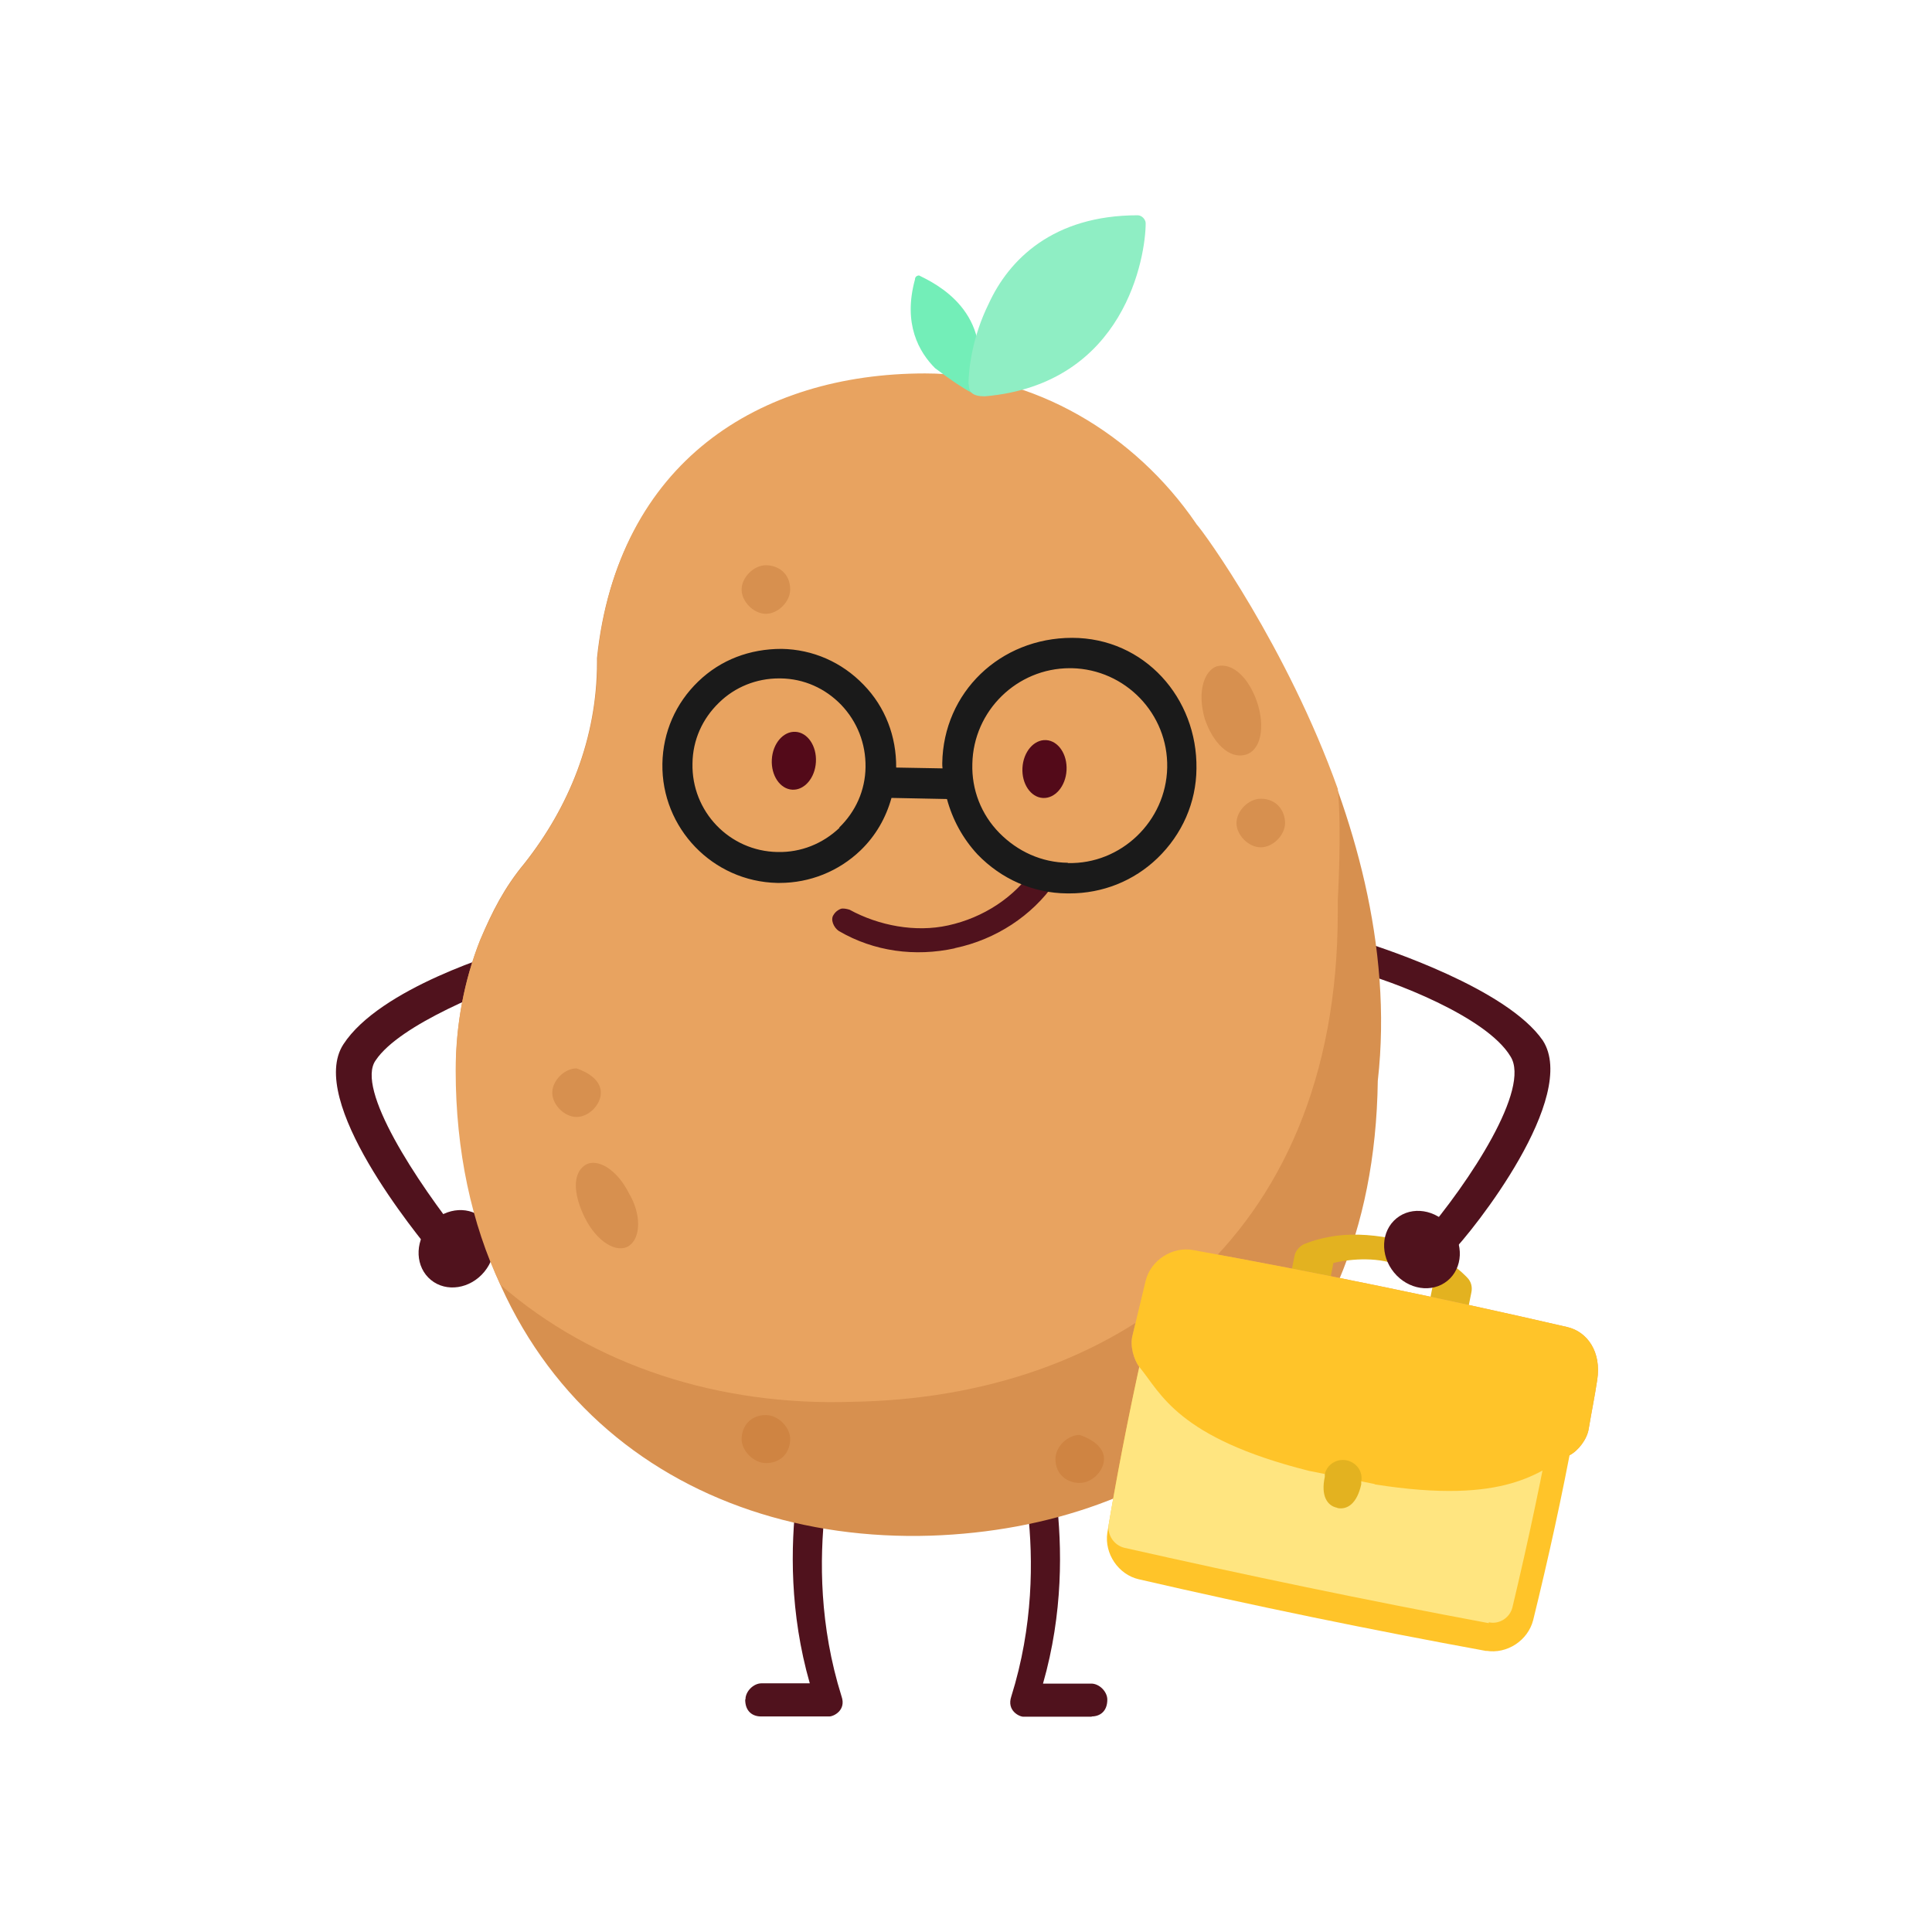 <?xml version="1.0" encoding="UTF-8"?><svg id="Layer_1" xmlns="http://www.w3.org/2000/svg" viewBox="0 0 70 70"><defs><style>.cls-1{fill:none;}.cls-1,.cls-2,.cls-3,.cls-4,.cls-5,.cls-6,.cls-7,.cls-8,.cls-9,.cls-10,.cls-11,.cls-12,.cls-13{stroke-width:0px;}.cls-2{fill:#73eeb8;}.cls-3{fill:#50121d;}.cls-4{fill:#530a19;}.cls-5{fill:#1a1a1a;}.cls-6{fill:#d1e29f;}.cls-7{fill:#d7904f;}.cls-8{fill:#cf8442;}.cls-9{fill:#8feec4;}.cls-10{fill:#ffe580;}.cls-11{fill:#e3b220;}.cls-12{fill:#ffc429;}.cls-13{fill:#e8a360;}</style></defs><rect class="cls-1" width="70" height="70"/><g id="Path_8763"><path class="cls-3" d="m27.01,61.57c0-.29.29-.58.58-.58h1.75c-1.46-5.1.13-9.6.13-9.74.15-.29.44-.44.73-.29s.44.44.29.73c0,.15-1.6,4.67,0,9.77.18.51-.29.73-.44.73h-2.48c-.29,0-.57-.17-.57-.61Z"/></g><g id="Path_8763-2"><path class="cls-3" d="m39.56,62.2h-2.48c-.15,0-.61-.22-.44-.73,1.6-5.1,0-9.62,0-9.77-.15-.29,0-.58.29-.73s.58,0,.73.29c0,.15,1.59,4.64.13,9.74h1.75c.29,0,.58.29.58.58,0,.44-.28.61-.57.61Z"/></g><path class="cls-3" d="m16.23,45.72c-.15,0-.29,0-.44-.15-.73-.88-4.67-5.69-3.35-7.73s5.69-3.35,6.27-3.5c.29-.15.58.15.73.29.15.29-.15.58-.29.73-1.31.44-4.67,1.75-5.54,3.06-.73,1.02,1.46,4.37,3.21,6.56.15.29.15.58,0,.73-.29-.15-.44,0-.58,0Z"/><ellipse id="Ellipse_755-2" class="cls-3" cx="16.54" cy="45.25" rx="1.46" ry="1.31" transform="translate(-28.96 29.4) rotate(-50.72)"/><path class="cls-3" d="m51.81,45.72c-.15,0-.29,0-.29-.15-.29-.15-.29-.58,0-.73,1.75-2.04,3.94-5.4,3.21-6.56-.87-1.46-4.38-2.77-5.54-3.06-.29-.15-.44-.44-.29-.73s.44-.44.73-.29c.44.15,4.96,1.6,6.27,3.5,1.31,2.04-2.48,6.85-3.35,7.73-.44.15-.58.29-.73.29Z"/><path class="cls-7" d="m43.36,19.03c-2.19-3.21-5.83-5.4-9.92-5.4-5.98,0-11.08,3.21-11.81,10.21v.15c0,2.77-1.02,5.25-2.63,7.29-.73.88-1.17,1.75-1.6,2.77-.58,1.46-.88,3.06-.88,4.67.15,11.38,8.02,17.21,17.21,16.92,8.46-.29,16.04-5.4,16.19-16.48,1.12-9.84-5.98-19.25-6.56-20.13Z"/><path class="cls-13" d="m43.33,18.96h0c-2.2-3.22-5.86-5.43-9.81-5.43-6.01,0-11.14,3.22-11.87,10.27v.15c0,2.79-1.02,5.28-2.64,7.34-.73.88-1.17,1.76-1.62,2.79-.58,1.47-.88,3.08-.88,4.7,0,2.93.58,5.57,1.62,7.77,3.37,2.93,7.92,4.4,12.75,4.24,9.38-.15,17.59-5.72,17.59-17.73v-.44s.15-2.58,0-4.04c-1.82-5.09-4.84-9.3-5.13-9.6h0Z"/><path class="cls-6" d="m43.79,49.8c.29.29,0,1.17-.73,1.75s-1.46.73-1.75.44,0-1.17.73-1.75c.58-.58,1.46-.87,1.75-.44Z"/><path class="cls-7" d="m22.79,45.14c-.44.29-1.17-.15-1.6-1.02s-.44-1.6,0-1.9c.44-.29,1.17.15,1.6,1.02.44.73.44,1.6,0,1.9Z"/><path class="cls-7" d="m44.09,24.14c.58-.15,1.17.44,1.46,1.31s.15,1.75-.44,1.9c-.58.15-1.17-.44-1.46-1.31-.29-1.02,0-1.75.44-1.9Z"/><path class="cls-8" d="m40,52.86c0,.44-.44.87-.88.87s-.88-.29-.88-.87c0-.44.44-.87.88-.87.44.15.88.44.88.87Z"/><path class="cls-8" d="m28.63,52.14c0,.44-.29.87-.88.87-.44,0-.88-.44-.88-.87s.29-.87.88-.87c.44,0,.88.44.88.87Z"/><path class="cls-7" d="m21.77,39.59c0,.44-.44.88-.88.88s-.88-.44-.88-.88.44-.88.88-.88c.44.15.88.44.88.88Z"/><path class="cls-7" d="m28.63,21.36c0,.44-.44.88-.88.88s-.88-.44-.88-.88.44-.88.88-.88.88.29.88.88Z"/><path class="cls-7" d="m46.56,29.82c0,.44-.44.88-.88.88s-.88-.44-.88-.88.44-.88.88-.88c.58,0,.88.44.88.88Z"/><path class="cls-2" d="m35.19,14.22c-.29-.15-.73-.44-1.31-.88-.58-.58-1.17-1.6-.73-3.21,0-.15.15-.15.15-.15.58.29,2.77,1.31,2.04,4.08,0,.15,0,.29-.15.15Z"/><path class="cls-9" d="m35.09,13.93c0-.58.15-1.75.73-2.92.73-1.6,2.33-3.21,5.4-3.21.15,0,.29.15.29.29,0,1.17-.73,5.83-5.83,6.27-.44,0-.58-.15-.58-.44Z"/><path class="cls-11" d="m48.14,46.64l.17-.88s.93-.25,1.88-.06,1.74.79,1.74.79l-.17.85,1.39.28.16-.79c.04-.19,0-.39-.15-.54h0s-.26-.29-.73-.6c-.6-.39-1.31-.69-2.06-.83s-1.53-.18-2.23-.04c-.54.1-.86.25-.9.26-.17.09-.31.25-.34.44l-.16.79,1.4.32h0Z"/><path class="cls-13" d="m49.8,53.78c4.86.77,5.98-.51,7.06-1.05.32-.16.64-.58.7-.95.1-.6.22-1.18.31-1.78.16-1.01-.35-1.75-1.09-1.92-4.51-1.04-9.03-1.97-13.56-2.79-.74-.13-1.52.36-1.71,1.11-.16.67-.32,1.34-.48,2-.09.35.04.86.26,1.14.77.93,1.36,2.55,6.13,3.75.8.16,1.59.32,2.39.48h0Z"/><path class="cls-12" d="m53.86,59.82c-4.21-.77-8.4-1.63-12.6-2.6-.74-.17-1.25-.93-1.14-1.68.38-2.28.83-4.55,1.34-6.8.18-.74.93-1.24,1.69-1.09,4.26.8,8.5,1.68,12.75,2.61.76.16,1.27.92,1.12,1.66-.42,2.28-.92,4.54-1.47,6.78-.19.74-.95,1.24-1.71,1.11h.01Z"/><path class="cls-10" d="m53.94,58.81c-4.4-.82-8.81-1.74-13.2-2.73-.38-.09-.63-.47-.57-.85.41-2.41.89-4.8,1.44-7.19.09-.38.47-.61.85-.55,4.43.83,8.85,1.74,13.29,2.71.38.09.63.45.57.83-.44,2.41-.95,4.81-1.52,7.2-.09.38-.47.63-.85.55h-.01Z"/><path class="cls-12" d="m49.8,53.78c4.86.77,5.98-.51,7.06-1.05.32-.16.64-.58.7-.95.1-.6.22-1.18.31-1.78.16-1.01-.35-1.75-1.09-1.92-4.51-1.04-9.03-1.97-13.56-2.79-.74-.13-1.52.36-1.71,1.11-.16.67-.32,1.34-.48,2-.09.35.04.86.26,1.14.77.93,1.36,2.55,6.13,3.75.8.16,1.59.32,2.39.48h0Z"/><path class="cls-11" d="m48.46,54.64c.36.07.71-.17.86-.86v-.1c.07-.35-.16-.69-.53-.77h0c-.36-.07-.71.15-.79.5v.1c-.15.69.09,1.05.45,1.12h0Z"/><ellipse id="Ellipse_755-2-2" class="cls-3" cx="51.52" cy="45.27" rx="1.31" ry="1.46" transform="translate(-17.02 42.85) rotate(-39.28)"/><g id="Group_4050"><g id="Group_4049"><g id="Group_4048"><g id="Group_4047"><g id="Path_8770"><path class="cls-1" d="m34.59,34.36c1.47-.32,2.79-1.17,3.65-2.44.12-.18.1-.5-.13-.6-.18-.12-.5-.1-.6.13h0c-1.55,2.13-4.39,2.8-6.72,1.55-.18-.12-.48-.06-.58.19-.12.18-.06.48.19.58,1.28.66,2.73.92,4.2.6h0Z"/><path class="cls-3" d="m34.59,34.36c-1.43.31-2.92.12-4.2-.63-.18-.12-.31-.41-.19-.58.07-.12.18-.19.26-.22s.22,0,.32.03c1.06.58,2.39.83,3.57.57,1.28-.28,2.41-1.02,3.11-2.06.07-.12.19-.13.28-.16s.25,0,.34.09c.18.12.25.41.13.6-.82,1.18-2.13,2.04-3.6,2.35h-.01Z"/></g></g></g></g></g><ellipse class="cls-4" cx="28.76" cy="27.57" rx="1.05" ry=".8" transform="translate(-.35 54.76) rotate(-86.84)"/><path class="cls-5" d="m38.85,23.11c-2.62,0-4.67,1.98-4.71,4.54,0,.06,0,.13.01.19l-1.68-.03c.01-1.12-.39-2.19-1.18-3-.79-.82-1.84-1.28-2.97-1.3-1.15,0-2.2.39-3.02,1.18-.82.79-1.28,1.84-1.3,2.98-.04,2.33,1.82,4.27,4.16,4.32h.09c1.09,0,2.14-.42,2.93-1.18.55-.53.92-1.18,1.12-1.9l2.01.04c.2.74.57,1.43,1.11,2.01.86.89,2.01,1.4,3.24,1.41h.09c1.2,0,2.33-.45,3.19-1.28.89-.86,1.4-2.01,1.41-3.24.04-2.55-1.88-4.74-4.51-4.74Zm-8.43,6.88c-.61.58-1.4.9-2.25.88-1.74-.03-3.12-1.47-3.08-3.21.01-.85.36-1.62.96-2.2.58-.57,1.36-.88,2.17-.88h.06c.85.01,1.62.36,2.2.96.58.61.89,1.4.88,2.25s-.36,1.62-.96,2.2h.01Zm8.27,1.27c-.95-.01-1.82-.41-2.48-1.08s-1.01-1.57-.98-2.51c.04-1.92,1.62-3.46,3.53-3.46h.07c1.94.04,3.5,1.65,3.46,3.6s-1.68,3.51-3.6,3.46h0Z"/><ellipse class="cls-4" cx="37.85" cy="27.87" rx="1.05" ry=".8" transform="translate(7.93 64.12) rotate(-86.84)"/></svg>